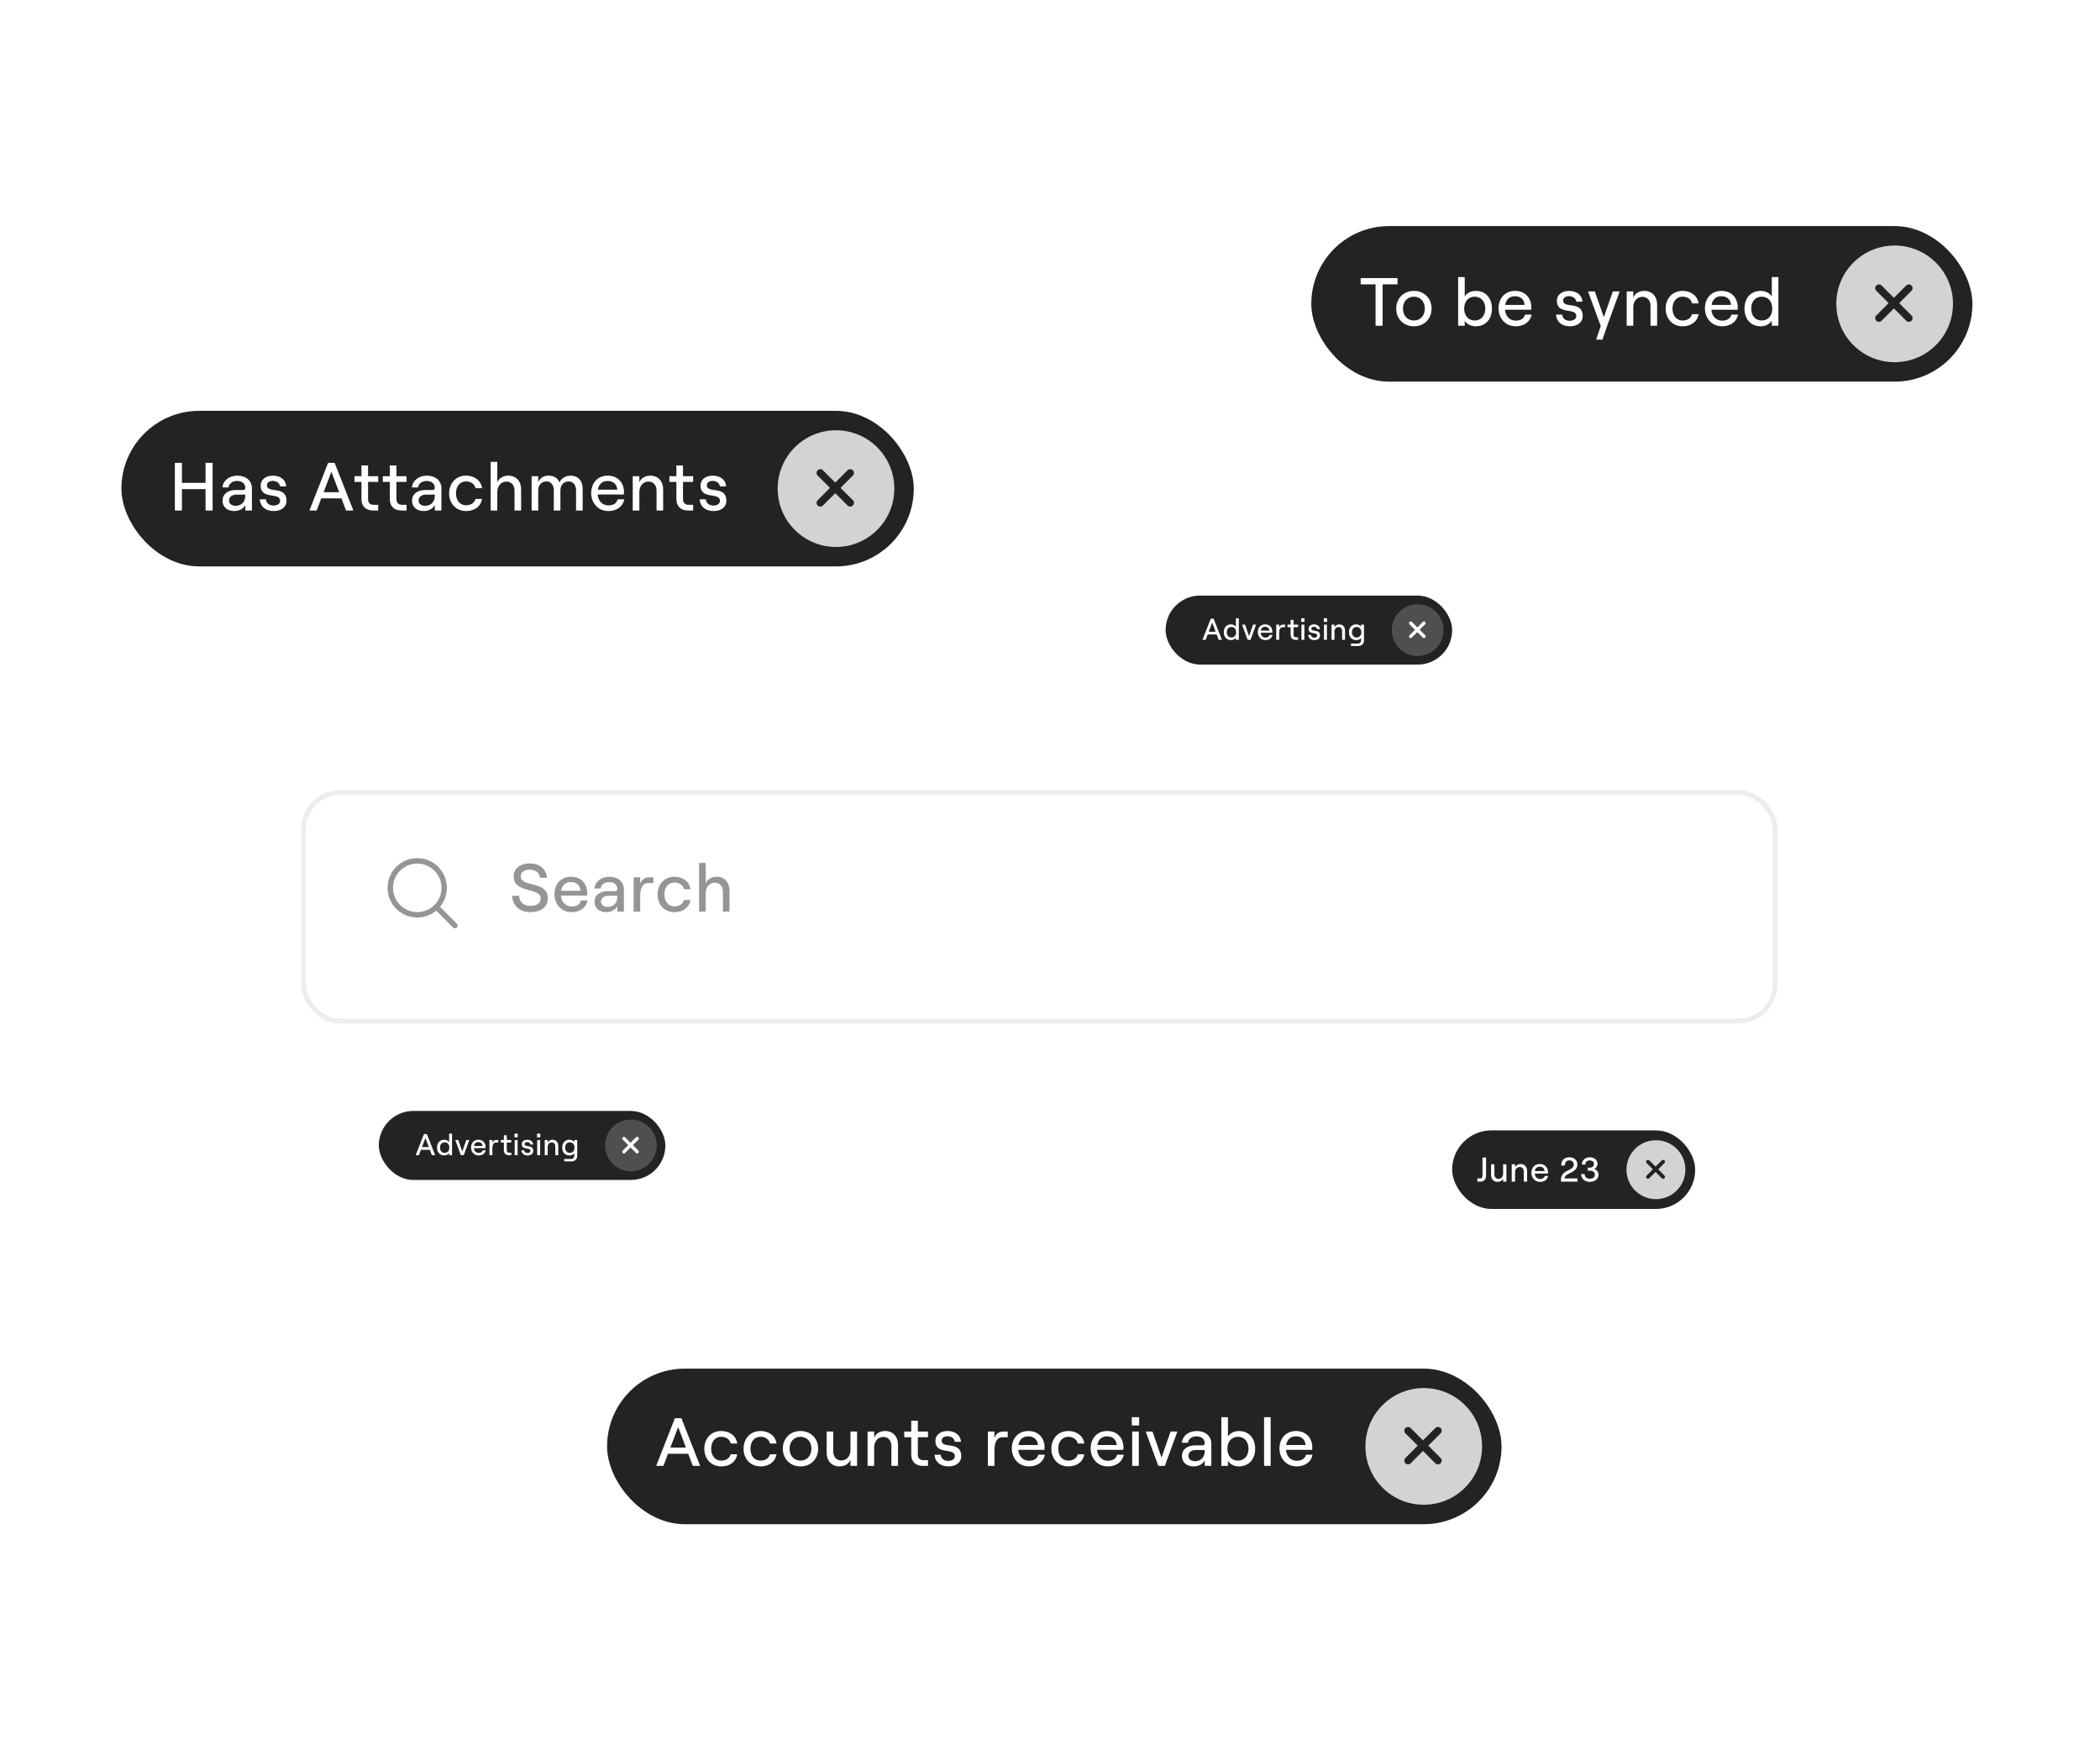 <svg width="432" height="360" viewBox="0 0 432 360" fill="none" xmlns="http://www.w3.org/2000/svg"><rect x="37.965" y="94.5" width="352.677" height="171" rx="14" fill="#fff"/><g filter="url(#filter0_d_399_1655)"><rect x="61.943" y="158.5" width="303.722" height="48" rx="8" fill="#fff"/><rect x="62.443" y="159" width="302.722" height="47" rx="7.5" stroke="#EDEDED"/></g><path d="M109.09 187.612c-2.212 0-3.626-1.33-3.738-3.36h1.414c.112 1.26.938 2.072 2.324 2.072 1.232 0 2.128-.476 2.128-1.54 0-2.352-5.558-.938-5.558-4.55 0-1.568 1.372-2.646 3.346-2.646 2.002 0 3.374 1.162 3.5 2.954h-1.414c-.098-1.008-.882-1.666-2.086-1.666-1.176 0-1.89.532-1.89 1.358 0 2.38 5.586.798 5.586 4.536 0 1.792-1.512 2.842-3.612 2.842zm10.413-2.408h1.358c-.252 1.456-1.526 2.408-3.262 2.408-2.184 0-3.542-1.722-3.542-3.682 0-1.974 1.232-3.598 3.402-3.598 2.184 0 3.346 1.554 3.346 3.346 0 .182-.014.406-.028.532h-5.39c.112 1.33.98 2.24 2.212 2.24 1.036 0 1.708-.448 1.904-1.246zm-2.044-3.78c-1.106 0-1.82.616-2.03 1.792h4.004c-.084-1.078-.812-1.792-1.974-1.792zm7.866-1.092c1.82 0 3.024 1.05 3.024 2.618v4.55h-1.358v-1.148c-.336.756-1.232 1.26-2.296 1.26-1.442 0-2.394-.868-2.394-2.128 0-1.358 1.078-2.198 2.744-2.198h1.47c.322 0 .476-.168.476-.42 0-.854-.616-1.442-1.708-1.442-.98 0-1.694.616-1.736 1.33h-1.26c.112-1.386 1.372-2.422 3.038-2.422zm-.364 6.202c1.288 0 2.03-.826 2.03-2.128v-.168h-1.82c-.924 0-1.526.476-1.526 1.218 0 .644.532 1.078 1.316 1.078zm9.47-4.914h-1.022c-1.288 0-1.708 1.148-1.708 2.688v3.192h-1.358v-7.056h1.358v1.358c.322-.938.882-1.358 1.876-1.358h.854v1.176zm4.334 5.992c-2.226 0-3.5-1.694-3.5-3.64 0-1.946 1.274-3.64 3.5-3.64 1.652 0 3.08.98 3.276 2.576h-1.358c-.126-.798-.938-1.386-1.89-1.386-1.414 0-2.114 1.092-2.114 2.45s.714 2.45 2.114 2.45c.966 0 1.68-.504 1.904-1.302h1.344c-.224 1.484-1.484 2.492-3.276 2.492zm5.052-.112v-10.01h1.358v4.2c.378-.882 1.218-1.358 2.268-1.358 1.596 0 2.632 1.148 2.632 2.828v4.34h-1.358v-4.074c0-1.12-.658-1.876-1.652-1.876-1.106 0-1.89.896-1.89 2.128v3.822h-1.358zM93.985 189.987l-3.468-3.471c1.005-1.207 1.506-2.756 1.399-4.325-.107-1.568-.814-3.034-1.974-4.094-1.16-1.06-2.683-1.631-4.253-1.596-1.57.036-3.066.676-4.176 1.788-1.11 1.111-1.75 2.608-1.786 4.18-.036 1.571.535 3.096 1.594 4.257 1.059 1.16 2.524 1.868 4.091 1.975 1.567.107 3.114-.395 4.321-1.401l3.467 3.471c.051.052.113.093.18.12.067.028.139.043.212.043s.145-.015.212-.043c.067-.027.128-.068.18-.12.051-.051.092-.113.12-.18.028-.067.042-.139.042-.212 0-.073-.014-.145-.042-.212-.028-.068-.069-.129-.12-.18zm-13.135-7.372c0-.987.292-1.952.84-2.773.548-.82 1.327-1.46 2.238-1.838.911-.378 1.914-.476 2.881-.284.967.193 1.856.668 2.553 1.366.697.698 1.172 1.587 1.365 2.556.192.968.094 1.971-.284 2.883-.377.912-1.016 1.692-1.837 2.24-.82.548-1.784.841-2.77.841-1.322-.001-2.59-.528-3.524-1.463-.935-.936-1.461-2.205-1.462-3.528z" fill="#949594"/><g filter="url(#filter1_f_399_1655)"><rect x="239.781" y="122.5" width="58.946" height="14.195" rx="7.098" fill="#232323"/><ellipse opacity=".2" cx="291.635" cy="129.598" rx="5.318" ry="5.323" fill="#fff"/><path d="M293.172 128.406l-1.123 1.124 1.123 1.123c.032.032.057.069.074.111.017.041.026.086.026.131 0 .044-.009.089-.026.13-.017.042-.042.079-.074.111-.031.032-.069.057-.11.074-.042.017-.086.026-.131.026-.045 0-.089-.009-.131-.026-.041-.017-.078-.042-.11-.074l-1.123-1.124-1.122 1.124c-.032.032-.069.057-.111.074-.041.017-.086.026-.13.026-.045 0-.09-.009-.131-.026-.041-.017-.079-.042-.111-.074-.031-.032-.056-.069-.074-.111-.017-.041-.025-.086-.025-.13 0-.045.008-.09.025-.131.018-.042.043-.079.074-.111l1.123-1.123-1.123-1.124c-.064-.064-.099-.151-.099-.241 0-.091.035-.178.099-.242s.151-.1.242-.1c.09 0 .177.036.241.1l1.122 1.124 1.123-1.124c.032-.031.069-.057.11-.074.042-.017.086-.026.131-.026.045 0 .089.009.131.026.041.017.079.043.11.074.032.032.057.07.074.111.017.041.026.086.026.131 0 .045-.009.089-.026.13-.017.042-.042.079-.074.111zM250.7 131.605l-.416-1.105h-1.845l-.416 1.105h-.665l1.708-4.347h.597l1.707 4.347h-.67zm-2.044-1.67h1.416l-.708-1.87-.708 1.87zm4.599 1.72c-.963 0-1.503-.683-1.503-1.615 0-.931.54-1.615 1.496-1.615.429 0 .808.205.994.51v-1.77h.602v4.44h-.602v-.466c-.186.311-.571.516-.987.516zm.068-.528c.584 0 .962-.435.962-1.087 0-.652-.378-1.087-.962-1.087-.578 0-.957.435-.957 1.087 0 .652.379 1.087.957 1.087zm3.333.478l-1.149-3.13h.621l.82 2.373.826-2.373h.621l-1.143 3.13h-.596zm4.507-1.018h.602c-.111.646-.676 1.068-1.447 1.068-.968 0-1.571-.764-1.571-1.633 0-.876.547-1.597 1.509-1.597.969 0 1.485.69 1.485 1.485 0 .08-.007.18-.013.236h-2.391c.05.59.435.993.981.993.46 0 .758-.198.845-.552zm-.907-1.677c-.49 0-.807.273-.9.795h1.776c-.037-.478-.36-.795-.876-.795zm4.098.087h-.454c-.571 0-.757.509-.757 1.192v1.416h-.603v-3.13h.603v.603c.143-.417.391-.603.832-.603h.379v.522zm1.147-1.503h.602v.981h.925v.522h-.925v1.565c0 .335.18.522.485.522h.44v.521h-.49c-.634 0-1.037-.385-1.037-1.025v-1.583h-.64v-.522h.64v-.981zm2.19-.329h.671v.757h-.671v-.757zm.038 4.44v-3.13h.602v3.13h-.602zm2.65.05c-.733 0-1.224-.41-1.267-1.068h.565c.037.36.298.565.702.565.36 0 .59-.193.59-.422 0-.833-1.776-.069-1.776-1.404 0-.54.459-.901 1.111-.901.708 0 1.193.392 1.224.982h-.565c-.044-.361-.392-.503-.659-.503-.323 0-.54.161-.54.403 0 .777 1.789-.018 1.789 1.41 0 .571-.466.938-1.174.938zm1.949-4.49h.67v.757h-.67v-.757zm.037 4.44v-3.13h.602v3.13h-.602zm1.551 0v-3.13h.602v.553c.168-.391.54-.603 1.006-.603.708 0 1.168.51 1.168 1.255v1.925h-.603v-1.807c0-.497-.291-.832-.732-.832-.491 0-.839.397-.839.944v1.695h-.602zm6.075-3.13h.603v3.279c0 .659-.478 1.118-1.162 1.118h-1.509v-.503h1.447c.361 0 .621-.273.621-.652v-.509c-.149.267-.546.447-.987.447-.963 0-1.503-.683-1.503-1.615 0-.931.54-1.615 1.497-1.615.416 0 .801.193.993.466v-.416zm-.919 2.652c.584 0 .963-.429.963-1.087 0-.658-.379-1.087-.963-1.087-.577 0-.956.429-.956 1.087 0 .658.379 1.087.956 1.087z" fill="#fff"/></g><g filter="url(#filter2_f_399_1655)"><rect x="77.929" y="228.5" width="58.946" height="14.195" rx="7.098" fill="#232323"/><ellipse opacity=".2" cx="129.783" cy="235.598" rx="5.318" ry="5.323" fill="#fff"/><path d="M131.32 234.406l-1.123 1.124 1.123 1.123c.032.032.057.069.074.111.017.041.026.086.026.131 0 .044-.009.089-.026.13-.017.042-.042.079-.074.111-.031.032-.069.057-.11.074-.042.017-.086.026-.131.026-.045 0-.089-.009-.13-.026-.042-.017-.079-.042-.111-.074l-1.123-1.124-1.122 1.124c-.032.032-.069.057-.111.074-.041.017-.085.026-.13.026s-.089-.009-.131-.026c-.041-.017-.079-.042-.11-.074-.032-.032-.057-.069-.074-.111-.018-.041-.026-.086-.026-.13 0-.045.008-.09.026-.131.017-.042.042-.079.074-.111l1.122-1.123-1.122-1.124c-.064-.064-.1-.151-.1-.241 0-.091.036-.178.1-.242s.15-.1.241-.1c.09 0 .177.036.241.1l1.122 1.124 1.123-1.124c.032-.031.069-.057.111-.074.041-.017.085-.026.13-.026s.089.009.131.026c.041.017.079.043.11.074.032.032.057.07.074.111.017.041.026.086.026.131 0 .045-.009.089-.026.13-.017.042-.042.079-.074.111zM88.848 237.605l-.416-1.105h-1.845l-.416 1.105h-.664l1.708-4.347h.596l1.708 4.347h-.671zm-2.043-1.67h1.416l-.708-1.87-.708 1.87zm4.598 1.72c-.963 0-1.503-.683-1.503-1.615 0-.931.54-1.615 1.497-1.615.429 0 .807.205.994.51v-1.77h.602v4.44h-.602v-.466c-.186.311-.571.516-.988.516zm.068-.528c.584 0 .963-.435.963-1.087 0-.652-.379-1.087-.963-1.087-.578 0-.957.435-.957 1.087 0 .652.379 1.087.957 1.087zm3.333.478l-1.149-3.13h.621l.82 2.373.826-2.373h.621l-1.143 3.13h-.596zm4.507-1.018h.602c-.112.646-.677 1.068-1.447 1.068-.969 0-1.571-.764-1.571-1.633 0-.876.546-1.597 1.509-1.597.969 0 1.484.69 1.484 1.485 0 .08-.006.18-.012.236h-2.391c.05.59.435.993.981.993.46 0 .758-.198.845-.552zm-.907-1.677c-.491 0-.807.273-.9.795h1.776c-.037-.478-.36-.795-.876-.795zm4.098.087h-.453c-.572 0-.758.509-.758 1.192v1.416h-.603v-3.13h.603v.603c.143-.417.391-.603.832-.603h.379v.522zm1.147-1.503h.602v.981h.926v.522h-.926v1.565c0 .335.18.522.485.522h.441v.521h-.491c-.633 0-1.037-.385-1.037-1.025v-1.583h-.64v-.522h.64v-.981zm2.19-.329h.671v.757h-.671v-.757zm.038 4.44v-3.13h.602v3.13h-.602zm2.65.05c-.733 0-1.224-.41-1.267-1.068h.565c.037.36.298.565.702.565.36 0 .59-.193.59-.422 0-.833-1.776-.069-1.776-1.404 0-.54.459-.901 1.111-.901.708 0 1.193.392 1.224.982h-.565c-.044-.361-.392-.503-.659-.503-.323 0-.54.161-.54.403 0 .777 1.789-.018 1.789 1.41 0 .571-.466.938-1.174.938zm1.949-4.49h.67v.757h-.67v-.757zm.037 4.44v-3.13h.602v3.13h-.602zm1.551 0v-3.13h.602v.553c.168-.391.541-.603 1.006-.603.708 0 1.168.51 1.168 1.255v1.925h-.602v-1.807c0-.497-.292-.832-.733-.832-.491 0-.839.397-.839.944v1.695h-.602zm6.076-3.13h.602v3.279c0 .659-.478 1.118-1.161 1.118h-1.509v-.503h1.447c.36 0 .621-.273.621-.652v-.509c-.149.267-.547.447-.988.447-.962 0-1.503-.683-1.503-1.615 0-.931.541-1.615 1.497-1.615.416 0 .801.193.994.466v-.416zm-.92 2.652c.584 0 .963-.429.963-1.087 0-.658-.379-1.087-.963-1.087-.577 0-.956.429-.956 1.087 0 .658.379 1.087.956 1.087z" fill="#fff"/></g><g filter="url(#filter3_f_399_1655)"><rect x="298.727" y="232.5" width="50" height="16.162" rx="8.081" fill="#232323"/><circle opacity=".8" cx="340.646" cy="240.581" r="6.061" fill="#fff"/><path d="M342.397 239.224l-1.279 1.279 1.279 1.279c.036.036.065.079.084.127.02.047.03.097.03.148 0 .051-.01.102-.03.149-.019.047-.048.09-.084.126-.036.036-.079.065-.126.084-.047.02-.098.03-.149.03-.051 0-.101-.01-.148-.03-.048-.019-.09-.048-.127-.084l-1.279-1.279-1.279 1.279c-.036.036-.079.065-.126.084-.047.02-.098.03-.149.03-.051 0-.101-.01-.148-.03-.048-.019-.09-.048-.127-.084-.036-.036-.064-.079-.084-.126-.019-.047-.029-.098-.029-.149 0-.051.01-.101.029-.148.02-.048.048-.091.084-.127l1.28-1.279-1.28-1.279c-.072-.073-.113-.172-.113-.275 0-.103.041-.202.113-.275.073-.072.172-.113.275-.113.103 0 .202.041.275.113l1.279 1.28 1.279-1.28c.037-.036.079-.064.127-.084.047-.019.097-.029.148-.029.051 0 .102.01.149.029.047.02.09.048.126.084.036.036.065.079.084.127.02.047.03.097.03.148 0 .051-.01.102-.03.149-.019.047-.048.09-.084.126z" fill="#232323"/><path d="M303.919 242.385h.579c.333 0 .474-.234.474-.686v-3.613h.735v3.634c0 .87-.403 1.315-1.117 1.315h-.671v-.65zm5.976-2.913v3.563h-.686v-.629c-.191.445-.616.686-1.146.686-.806 0-1.329-.58-1.329-1.428v-2.192h.686v2.057c0 .566.332.948.834.948.559 0 .955-.453.955-1.075v-1.93h.686zm1.09 3.563v-3.563h.686v.629c.191-.446.615-.686 1.146-.686.806 0 1.329.58 1.329 1.428v2.192h-.686v-2.057c0-.566-.332-.948-.834-.948-.559 0-.955.453-.955 1.075v1.93h-.686zm6.797-1.159h.686c-.127.735-.77 1.216-1.647 1.216-1.103 0-1.789-.87-1.789-1.86 0-.997.622-1.817 1.718-1.817 1.103 0 1.69.785 1.69 1.69 0 .092-.007.205-.014.269h-2.722c.056.671.495 1.131 1.117 1.131.523 0 .862-.226.961-.629zm-1.032-1.909c-.558 0-.919.311-1.025.905h2.022c-.042-.545-.41-.905-.997-.905zm4.414-.234c-.036-1.046.629-1.704 1.676-1.704.968 0 1.654.594 1.654 1.499 0 .651-.396 1.188-1.159 1.577l-.729.368c-.36.176-.763.502-.763.912h2.665v.65h-3.387v-.53c-.007-.849.679-1.386 1.174-1.633l.771-.389c.481-.248.679-.559.679-.962 0-.523-.375-.862-.905-.862-.594 0-.955.431-.927 1.074h-.749zm5.888 3.359c-1.004 0-1.796-.629-1.796-1.612h.721c0 .594.467.961 1.075.961.636 0 1.039-.311 1.039-.834 0-.53-.403-.813-1.039-.813h-.417v-.629h.41c.53 0 .856-.326.856-.771 0-.446-.354-.714-.891-.714-.524 0-.87.29-.898.841h-.707c.028-.919.728-1.492 1.612-1.492.933 0 1.619.566 1.619 1.315 0 .488-.297.905-.679 1.089.509.17.877.601.877 1.181 0 .955-.835 1.478-1.782 1.478z" fill="#fff"/></g><rect x="24.977" y="84.5" width="163" height="32" rx="16" fill="#232323"/><path d="M42.285 95.2h1.456V105h-1.456v-4.396h-4.858V105h-1.456v-9.8h1.456v4.116h4.858v-4.116zm6.514 2.632c1.82 0 3.024 1.05 3.024 2.618V105h-1.358v-1.148c-.336.756-1.232 1.26-2.296 1.26-1.442 0-2.394-.868-2.394-2.128 0-1.358 1.078-2.198 2.744-2.198h1.47c.322 0 .476-.168.476-.42 0-.854-.616-1.442-1.708-1.442-.98 0-1.694.616-1.736 1.33h-1.26c.112-1.386 1.372-2.422 3.038-2.422zm-.364 6.202c1.288 0 2.03-.826 2.03-2.128v-.168h-1.82c-.924 0-1.526.476-1.526 1.218 0 .644.532 1.078 1.316 1.078zm7.859 1.078c-1.652 0-2.758-.924-2.856-2.408h1.274c.084.812.672 1.274 1.582 1.274.812 0 1.33-.434 1.33-.952 0-1.876-4.004-.154-4.004-3.164 0-1.218 1.036-2.03 2.506-2.03 1.596 0 2.688.882 2.758 2.212H57.61c-.098-.812-.882-1.134-1.484-1.134-.728 0-1.218.364-1.218.91 0 1.75 4.032-.042 4.032 3.178 0 1.288-1.05 2.114-2.646 2.114zM71.18 105l-.938-2.492h-4.158l-.938 2.492h-1.498l3.85-9.8h1.344l3.85 9.8h-1.512zm-4.606-3.766h3.192l-1.596-4.214-1.596 4.214zm7.785-5.502h1.358v2.212h2.086v1.176h-2.086v3.528c0 .756.406 1.176 1.092 1.176h.994V105h-1.106c-1.428 0-2.338-.868-2.338-2.31v-3.57h-1.442v-1.176h1.442v-2.212zm5.834 0h1.358v2.212h2.086v1.176h-2.086v3.528c0 .756.406 1.176 1.092 1.176h.994V105h-1.106c-1.428 0-2.338-.868-2.338-2.31v-3.57h-1.442v-1.176h1.442v-2.212zm7.589 2.1c1.82 0 3.024 1.05 3.024 2.618V105h-1.358v-1.148c-.336.756-1.232 1.26-2.296 1.26-1.442 0-2.394-.868-2.394-2.128 0-1.358 1.078-2.198 2.744-2.198h1.47c.322 0 .476-.168.476-.42 0-.854-.616-1.442-1.708-1.442-.98 0-1.694.616-1.736 1.33h-1.26c.112-1.386 1.372-2.422 3.038-2.422zm-.364 6.202c1.288 0 2.03-.826 2.03-2.128v-.168h-1.82c-.924 0-1.526.476-1.526 1.218 0 .644.532 1.078 1.316 1.078zm8.475 1.078c-2.226 0-3.5-1.694-3.5-3.64 0-1.946 1.274-3.64 3.5-3.64 1.652 0 3.08.98 3.276 2.576h-1.358c-.126-.798-.938-1.386-1.89-1.386-1.414 0-2.114 1.092-2.114 2.45 0 1.358.714 2.45 2.114 2.45.966 0 1.68-.504 1.904-1.302h1.344c-.224 1.484-1.484 2.492-3.276 2.492zm5.052-.112V94.99h1.358v4.2c.378-.882 1.218-1.358 2.268-1.358 1.596 0 2.632 1.148 2.632 2.828V105h-1.358v-4.074c0-1.12-.658-1.876-1.652-1.876-1.106 0-1.89.896-1.89 2.128V105h-1.358zm8.417 0v-7.056h1.358v1.26c.294-.798 1.05-1.372 2.086-1.372 1.148 0 2.002.518 2.282 1.442.28-.798 1.204-1.442 2.296-1.442 1.526 0 2.478 1.05 2.478 2.688V105h-1.358v-4.102c0-1.12-.56-1.876-1.498-1.876-1.078 0-1.722.756-1.722 1.876V105h-1.358v-4.102c0-1.12-.56-1.876-1.484-1.876-1.078 0-1.722.756-1.722 1.876V105h-1.358zm17.696-2.296h1.358c-.252 1.456-1.526 2.408-3.262 2.408-2.184 0-3.542-1.722-3.542-3.682 0-1.974 1.232-3.598 3.402-3.598 2.184 0 3.346 1.554 3.346 3.346 0 .182-.014.406-.028.532h-5.39c.112 1.33.98 2.24 2.212 2.24 1.036 0 1.708-.448 1.904-1.246zm-2.044-3.78c-1.106 0-1.82.616-2.03 1.792h4.004c-.084-1.078-.812-1.792-1.974-1.792zM130.163 105v-7.056h1.358v1.246c.378-.882 1.218-1.358 2.268-1.358 1.596 0 2.632 1.148 2.632 2.828V105h-1.358v-4.074c0-1.12-.658-1.876-1.652-1.876-1.106 0-1.89.896-1.89 2.128V105h-1.358zm8.983-9.268h1.358v2.212h2.086v1.176h-2.086v3.528c0 .756.406 1.176 1.092 1.176h.994V105h-1.106c-1.428 0-2.338-.868-2.338-2.31v-3.57h-1.442v-1.176h1.442v-2.212zm7.637 9.38c-1.652 0-2.758-.924-2.856-2.408h1.274c.084.812.672 1.274 1.582 1.274.812 0 1.33-.434 1.33-.952 0-1.876-4.004-.154-4.004-3.164 0-1.218 1.036-2.03 2.506-2.03 1.596 0 2.688.882 2.758 2.212h-1.274c-.098-.812-.882-1.134-1.484-1.134-.728 0-1.218.364-1.218.91 0 1.75 4.032-.042 4.032 3.178 0 1.288-1.05 2.114-2.646 2.114z" fill="#fff"/><circle opacity=".8" cx="171.977" cy="100.5" r="12" fill="#fff"/><path d="M175.445 97.814l-2.534 2.532 2.534 2.533c.071.072.128.156.167.25.038.093.058.193.058.294 0 .101-.02.202-.058.295-.039.093-.096.178-.167.25-.072.071-.156.128-.25.166-.093.039-.193.059-.294.059-.101 0-.201-.02-.295-.059-.093-.038-.178-.095-.25-.166l-2.532-2.534-2.533 2.534c-.071.071-.156.128-.25.166-.093.039-.193.059-.294.059-.101 0-.201-.02-.295-.059-.093-.038-.178-.095-.249-.166-.072-.072-.129-.157-.167-.25-.039-.093-.059-.194-.059-.295 0-.101.02-.201.059-.294.038-.094.095-.178.167-.25l2.533-2.533-2.533-2.532c-.145-.144-.226-.34-.226-.544 0-.204.081-.4.226-.544.144-.144.34-.225.544-.225.204 0 .4.081.544.225l2.533 2.534 2.532-2.534c.072-.071.157-.128.25-.167.094-.039.194-.059.295-.059.101 0 .201.02.294.059.094.039.178.095.25.167.071.071.128.156.167.25.038.093.058.194.058.294 0 .101-.02.201-.058.295-.039.093-.096.178-.167.25z" fill="#232323"/><rect x="269.753" y="46.5" width="136" height="32" rx="16" fill="#232323"/><path d="M282.973 67v-8.512h-3.066V57.2h7.588v1.288h-3.066V67h-1.456zm7.892.112c-2.114 0-3.64-1.526-3.64-3.64s1.526-3.64 3.64-3.64 3.626 1.526 3.626 3.64-1.512 3.64-3.626 3.64zm0-1.19c1.33 0 2.24-1.008 2.24-2.45 0-1.442-.91-2.45-2.24-2.45-1.344 0-2.254 1.008-2.254 2.45 0 1.442.91 2.45 2.254 2.45zm12.662 1.19c-.938 0-1.806-.462-2.212-1.162V67h-1.358V56.99h1.358v3.99c.406-.686 1.26-1.148 2.226-1.148 2.156 0 3.374 1.54 3.374 3.64s-1.218 3.64-3.388 3.64zm-.154-1.19c1.302 0 2.17-.98 2.17-2.45 0-1.47-.868-2.45-2.17-2.45-1.316 0-2.17.98-2.17 2.45 0 1.47.854 2.45 2.17 2.45zm10.341-1.218h1.358c-.252 1.456-1.526 2.408-3.262 2.408-2.184 0-3.542-1.722-3.542-3.682 0-1.974 1.232-3.598 3.402-3.598 2.184 0 3.346 1.554 3.346 3.346 0 .182-.014.406-.028.532h-5.39c.112 1.33.98 2.24 2.212 2.24 1.036 0 1.708-.448 1.904-1.246zm-2.044-3.78c-1.106 0-1.82.616-2.03 1.792h4.004c-.084-1.078-.812-1.792-1.974-1.792zm11.273 6.188c-1.652 0-2.758-.924-2.856-2.408h1.274c.084.812.672 1.274 1.582 1.274.812 0 1.33-.434 1.33-.952 0-1.876-4.004-.154-4.004-3.164 0-1.218 1.036-2.03 2.506-2.03 1.596 0 2.688.882 2.758 2.212h-1.274c-.098-.812-.882-1.134-1.484-1.134-.728 0-1.218.364-1.218.91 0 1.75 4.032-.042 4.032 3.178 0 1.288-1.05 2.114-2.646 2.114zm10.246-7.168l-2.478 6.804-1.064 3.108h-1.302l.952-2.786-2.618-7.126h1.4l1.848 5.292 1.862-5.292h1.4zM334.635 67v-7.056h1.358v1.246c.378-.882 1.218-1.358 2.268-1.358 1.596 0 2.632 1.148 2.632 2.828V67h-1.358v-4.074c0-1.12-.658-1.876-1.652-1.876-1.106 0-1.89.896-1.89 2.128V67h-1.358zm11.512.112c-2.226 0-3.5-1.694-3.5-3.64 0-1.946 1.274-3.64 3.5-3.64 1.652 0 3.08.98 3.276 2.576h-1.358c-.126-.798-.938-1.386-1.89-1.386-1.414 0-2.114 1.092-2.114 2.45s.714 2.45 2.114 2.45c.966 0 1.68-.504 1.904-1.302h1.344c-.224 1.484-1.484 2.492-3.276 2.492zm10.023-2.408h1.358c-.252 1.456-1.526 2.408-3.262 2.408-2.184 0-3.542-1.722-3.542-3.682 0-1.974 1.232-3.598 3.402-3.598 2.184 0 3.346 1.554 3.346 3.346 0 .182-.014.406-.028.532h-5.39c.112 1.33.98 2.24 2.212 2.24 1.036 0 1.708-.448 1.904-1.246zm-2.044-3.78c-1.106 0-1.82.616-2.03 1.792h4.004c-.084-1.078-.812-1.792-1.974-1.792zm8.13 6.188c-2.17 0-3.388-1.54-3.388-3.64s1.218-3.64 3.374-3.64c.966 0 1.82.462 2.24 1.148v-3.99h1.358V67h-1.358v-1.05c-.42.7-1.288 1.162-2.226 1.162zm.154-1.19c1.316 0 2.17-.98 2.17-2.45 0-1.47-.854-2.45-2.17-2.45-1.302 0-2.156.98-2.156 2.45 0 1.47.854 2.45 2.156 2.45z" fill="#fff"/><circle opacity=".8" cx="389.753" cy="62.5" r="12" fill="#fff"/><path d="M393.221 59.814l-2.534 2.533 2.534 2.533c.071.071.128.156.167.25.038.093.058.193.058.294s-.02.201-.058.294c-.039.093-.096.178-.167.25-.072.071-.156.128-.25.167-.093.039-.193.059-.294.059-.101 0-.202-.02-.295-.059-.093-.039-.178-.095-.25-.167l-2.532-2.534-2.533 2.534c-.071.071-.156.128-.25.167-.093.039-.193.059-.294.059-.101 0-.201-.02-.295-.059-.093-.039-.178-.095-.249-.167-.072-.071-.129-.156-.167-.25-.039-.093-.059-.193-.059-.294s.02-.201.059-.294c.038-.093.095-.178.167-.25l2.533-2.533-2.533-2.533c-.145-.144-.226-.34-.226-.544 0-.204.081-.4.226-.544.144-.144.34-.225.544-.225.204 0 .4.081.544.225l2.533 2.534 2.532-2.534c.072-.071.157-.128.25-.167.093-.039.194-.059.295-.059.101 0 .201.02.294.059.094.039.178.095.25.167.071.071.128.156.167.25.038.093.058.194.058.295 0 .101-.02.201-.058.294-.039.093-.096.178-.167.25z" fill="#232323"/><rect x="124.886" y="281.5" width="184" height="32" rx="16" fill="#232323"/><path d="M142.516 301.5l-.938-2.492h-4.158l-.938 2.492h-1.498l3.85-9.8h1.344l3.85 9.8h-1.512zm-4.606-3.766h3.192l-1.596-4.214-1.596 4.214zm10.477 3.878c-2.226 0-3.5-1.694-3.5-3.64 0-1.946 1.274-3.64 3.5-3.64 1.652 0 3.08.98 3.276 2.576h-1.358c-.126-.798-.938-1.386-1.89-1.386-1.414 0-2.114 1.092-2.114 2.45s.714 2.45 2.114 2.45c.966 0 1.68-.504 1.904-1.302h1.344c-.224 1.484-1.484 2.492-3.276 2.492zm8.076 0c-2.226 0-3.5-1.694-3.5-3.64 0-1.946 1.274-3.64 3.5-3.64 1.652 0 3.08.98 3.276 2.576h-1.358c-.126-.798-.938-1.386-1.89-1.386-1.414 0-2.114 1.092-2.114 2.45s.714 2.45 2.114 2.45c.966 0 1.68-.504 1.904-1.302h1.344c-.224 1.484-1.484 2.492-3.276 2.492zm8.216 0c-2.114 0-3.64-1.526-3.64-3.64s1.526-3.64 3.64-3.64 3.626 1.526 3.626 3.64-1.512 3.64-3.626 3.64zm0-1.19c1.33 0 2.24-1.008 2.24-2.45 0-1.442-.91-2.45-2.24-2.45-1.344 0-2.254 1.008-2.254 2.45 0 1.442.91 2.45 2.254 2.45zm11.634-5.978v7.056h-1.358v-1.246c-.378.882-1.218 1.358-2.268 1.358-1.596 0-2.632-1.148-2.632-2.828v-4.34h1.358v4.074c0 1.12.658 1.876 1.652 1.876 1.106 0 1.89-.896 1.89-2.128v-3.822h1.358zm2.16 7.056v-7.056h1.358v1.246c.378-.882 1.218-1.358 2.268-1.358 1.596 0 2.632 1.148 2.632 2.828v4.34h-1.358v-4.074c0-1.12-.658-1.876-1.652-1.876-1.106 0-1.89.896-1.89 2.128v3.822h-1.358zm8.984-9.268h1.358v2.212h2.086v1.176h-2.086v3.528c0 .756.406 1.176 1.092 1.176h.994v1.176h-1.106c-1.428 0-2.338-.868-2.338-2.31v-3.57h-1.442v-1.176h1.442v-2.212zm7.637 9.38c-1.652 0-2.758-.924-2.856-2.408h1.274c.084.812.672 1.274 1.582 1.274.812 0 1.33-.434 1.33-.952 0-1.876-4.004-.154-4.004-3.164 0-1.218 1.036-2.03 2.506-2.03 1.596 0 2.688.882 2.758 2.212h-1.274c-.098-.812-.882-1.134-1.484-1.134-.728 0-1.218.364-1.218.91 0 1.75 4.032-.042 4.032 3.178 0 1.288-1.05 2.114-2.646 2.114zm12.211-5.992h-1.022c-1.288 0-1.708 1.148-1.708 2.688v3.192h-1.358v-7.056h1.358v1.358c.322-.938.882-1.358 1.876-1.358h.854v1.176zm6.281 3.584h1.358c-.252 1.456-1.526 2.408-3.262 2.408-2.184 0-3.542-1.722-3.542-3.682 0-1.974 1.232-3.598 3.402-3.598 2.184 0 3.346 1.554 3.346 3.346 0 .182-.014.406-.028.532h-5.39c.112 1.33.98 2.24 2.212 2.24 1.036 0 1.708-.448 1.904-1.246zm-2.044-3.78c-1.106 0-1.82.616-2.03 1.792h4.004c-.084-1.078-.812-1.792-1.974-1.792zm8.242 6.188c-2.226 0-3.5-1.694-3.5-3.64 0-1.946 1.274-3.64 3.5-3.64 1.652 0 3.08.98 3.276 2.576h-1.358c-.126-.798-.938-1.386-1.89-1.386-1.414 0-2.114 1.092-2.114 2.45s.714 2.45 2.114 2.45c.966 0 1.68-.504 1.904-1.302h1.344c-.224 1.484-1.484 2.492-3.276 2.492zm10.022-2.408h1.358c-.252 1.456-1.526 2.408-3.262 2.408-2.184 0-3.542-1.722-3.542-3.682 0-1.974 1.232-3.598 3.402-3.598 2.184 0 3.346 1.554 3.346 3.346 0 .182-.014.406-.028.532h-5.39c.112 1.33.98 2.24 2.212 2.24 1.036 0 1.708-.448 1.904-1.246zm-2.044-3.78c-1.106 0-1.82.616-2.03 1.792h4.004c-.084-1.078-.812-1.792-1.974-1.792zm5.065-3.934h1.512v1.708h-1.512v-1.708zm.084 10.01v-7.056h1.358v7.056h-1.358zm5.372 0l-2.59-7.056h1.4l1.848 5.348 1.862-5.348h1.4l-2.576 7.056h-1.344zm7.879-7.168c1.82 0 3.024 1.05 3.024 2.618v4.55h-1.358v-1.148c-.336.756-1.232 1.26-2.296 1.26-1.442 0-2.394-.868-2.394-2.128 0-1.358 1.078-2.198 2.744-2.198h1.47c.322 0 .476-.168.476-.42 0-.854-.616-1.442-1.708-1.442-.98 0-1.694.616-1.736 1.33h-1.26c.112-1.386 1.372-2.422 3.038-2.422zm-.364 6.202c1.288 0 2.03-.826 2.03-2.128v-.168h-1.82c-.924 0-1.526.476-1.526 1.218 0 .644.532 1.078 1.316 1.078zm9.021 1.078c-.938 0-1.806-.462-2.212-1.162v1.05h-1.358v-10.01h1.358v3.99c.406-.686 1.26-1.148 2.226-1.148 2.156 0 3.374 1.54 3.374 3.64s-1.218 3.64-3.388 3.64zm-.154-1.19c1.302 0 2.17-.98 2.17-2.45 0-1.47-.868-2.45-2.17-2.45-1.316 0-2.17.98-2.17 2.45 0 1.47.854 2.45 2.17 2.45zm5.371 1.078v-10.01h1.358v10.01h-1.358zm8.617-2.296h1.358c-.252 1.456-1.526 2.408-3.262 2.408-2.184 0-3.542-1.722-3.542-3.682 0-1.974 1.232-3.598 3.402-3.598 2.184 0 3.346 1.554 3.346 3.346 0 .182-.014.406-.028.532h-5.39c.112 1.33.98 2.24 2.212 2.24 1.036 0 1.708-.448 1.904-1.246zm-2.044-3.78c-1.106 0-1.82.616-2.03 1.792h4.004c-.084-1.078-.812-1.792-1.974-1.792z" fill="#fff"/><circle opacity=".8" cx="292.886" cy="297.5" r="12" fill="#fff"/><path d="M296.353 294.814l-2.533 2.532 2.533 2.533c.072.072.129.156.167.25.039.093.059.193.059.294 0 .101-.02.202-.059.295-.038.093-.095.178-.167.25-.071.071-.156.128-.249.166-.094.039-.194.059-.295.059-.101 0-.201-.02-.294-.059-.094-.038-.179-.095-.25-.166l-2.533-2.534-2.532 2.534c-.072.071-.157.128-.25.166-.093.039-.194.059-.295.059-.101 0-.201-.02-.294-.059-.094-.038-.178-.095-.25-.166-.071-.072-.128-.157-.167-.25-.038-.093-.058-.194-.058-.295 0-.101.02-.201.058-.294.039-.094.096-.178.167-.25l2.534-2.533-2.534-2.532c-.144-.145-.225-.34-.225-.544 0-.205.081-.4.225-.545.144-.144.34-.225.544-.225.204 0 .4.081.545.225l2.532 2.534 2.533-2.534c.071-.071.156-.128.25-.167.093-.038.193-.058.294-.058.101 0 .201.02.295.058.093.039.178.096.249.167.072.072.129.157.167.25.039.093.059.193.059.295 0 .101-.02.201-.059.294-.038.093-.095.178-.167.25z" fill="#232323"/><defs><filter id="filter0_d_399_1655" x="36.943" y="137.5" width="353.722" height="98" filterUnits="userSpaceOnUse" color-interpolation-filters="sRGB"><feFlood flood-opacity="0" result="BackgroundImageFix"/><feColorMatrix in="SourceAlpha" values="0 0 0 0 0 0 0 0 0 0 0 0 0 0 0 0 0 0 127 0" result="hardAlpha"/><feOffset dy="4"/><feGaussianBlur stdDeviation="12.5"/><feComposite in2="hardAlpha" operator="out"/><feColorMatrix values="0 0 0 0 0.137 0 0 0 0 0.137 0 0 0 0 0.137 0 0 0 0.08 0"/><feBlend in2="BackgroundImageFix" result="effect1_dropShadow_399_1655"/><feBlend in="SourceGraphic" in2="effect1_dropShadow_399_1655" result="shape"/></filter><filter id="filter1_f_399_1655" x="234.781" y="117.5" width="68.946" height="24.195" filterUnits="userSpaceOnUse" color-interpolation-filters="sRGB"><feFlood flood-opacity="0" result="BackgroundImageFix"/><feBlend in="SourceGraphic" in2="BackgroundImageFix" result="shape"/><feGaussianBlur stdDeviation="2.5" result="effect1_foregroundBlur_399_1655"/></filter><filter id="filter2_f_399_1655" x="74.929" y="225.5" width="64.946" height="20.195" filterUnits="userSpaceOnUse" color-interpolation-filters="sRGB"><feFlood flood-opacity="0" result="BackgroundImageFix"/><feBlend in="SourceGraphic" in2="BackgroundImageFix" result="shape"/><feGaussianBlur stdDeviation="1.5" result="effect1_foregroundBlur_399_1655"/></filter><filter id="filter3_f_399_1655" x="296.727" y="230.5" width="54" height="20.162" filterUnits="userSpaceOnUse" color-interpolation-filters="sRGB"><feFlood flood-opacity="0" result="BackgroundImageFix"/><feBlend in="SourceGraphic" in2="BackgroundImageFix" result="shape"/><feGaussianBlur stdDeviation="1" result="effect1_foregroundBlur_399_1655"/></filter></defs></svg>